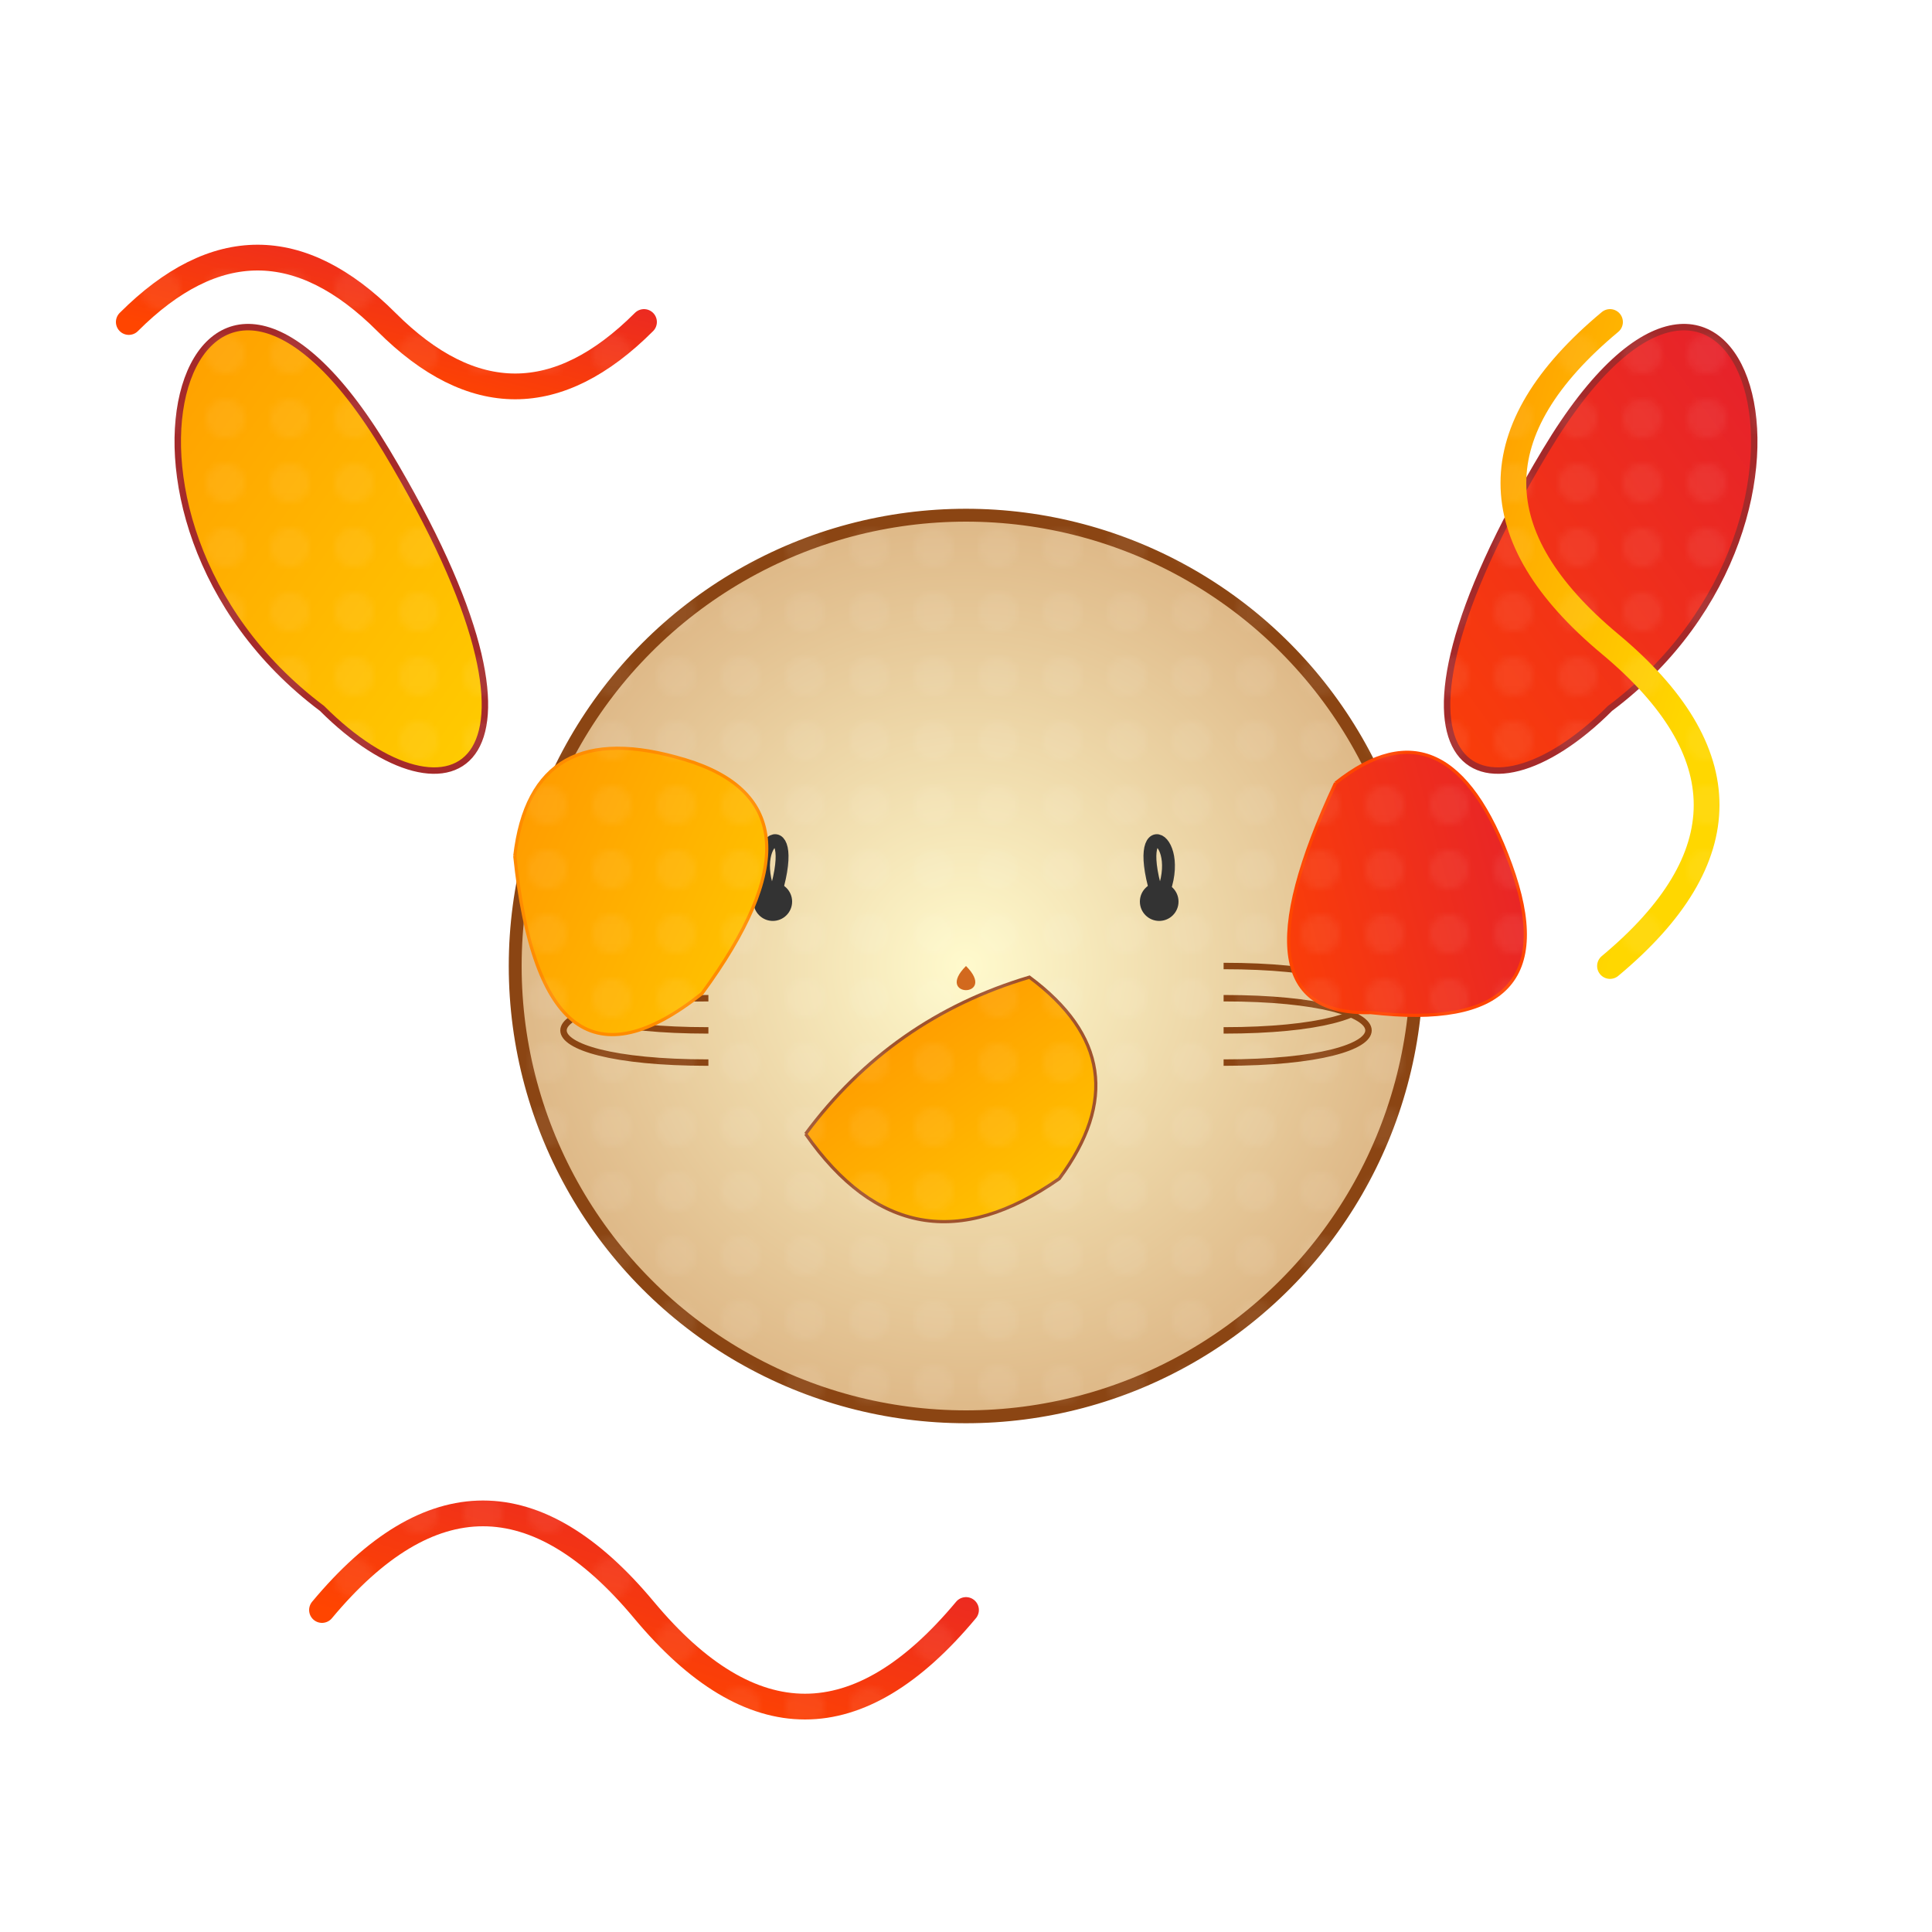 <svg viewBox="0 0 300 300" xmlns="http://www.w3.org/2000/svg">
  <defs>
    <linearGradient id="leafGradient1" x1="0" y1="0" x2="1" y2="1">
      <stop offset="0%" stop-color="#FF8C00"/>
      <stop offset="100%" stop-color="#FFD700"/>
    </linearGradient>
    <linearGradient id="leafGradient2" x1="1" y1="0" x2="0" y2="1">
      <stop offset="0%" stop-color="#DC143C"/>
      <stop offset="100%" stop-color="#FF4500"/>
    </linearGradient>
    <radialGradient id="faceGrad" cx="50%" cy="50%" r="50%">
      <stop offset="0%" stop-color="#fffacd"/>
      <stop offset="100%" stop-color="#deb887"/>
    </radialGradient>
    <pattern id="leafPattern" patternUnits="userSpaceOnUse" width="10" height="10">
      <circle cx="5" cy="5" r="3" fill="rgba(255,255,255,0.3)" />
    </pattern>
  </defs>
  <!-- Cat face background shape made of swirling autumn leaves -->
  <g id="cat-face" transform="translate(150,150)">
    <!-- Left ear -->
    <path d="M -90 -80 C -120 -130, -140 -70, -100 -40 C -80 -20, -60 -30, -90 -80" fill="url(#leafGradient1)" stroke="brown" stroke-width="1"/>
    <!-- Right ear -->
    <path d="M 90 -80 C 120 -130, 140 -70, 100 -40 C 80 -20, 60 -30, 90 -80" fill="url(#leafGradient2)" stroke="brown" stroke-width="1"/>
    <!-- Face main circle -->
    <circle cx="0" cy="0" r="70" fill="url(#faceGrad)" stroke="#8B4513" stroke-width="2"/>
    <!-- Left eye -->
    <path d="M -30 -10 C -35 -20, -25 -25, -30 -10" fill="none" stroke="#333" stroke-width="2"/>
    <circle cx="-30" cy="-10" r="3" fill="#333"/>
    <!-- Right eye -->
    <path d="M 30 -10 C 35 -20, 25 -25, 30 -10" fill="none" stroke="#333" stroke-width="2"/>
    <circle cx="30" cy="-10" r="3" fill="#333"/>
    <!-- Nose -->
    <path d="M 0 0 C -5 5, 5 5, 0 0" fill="#D2691E"/>
    <!-- Whiskers left -->
    <path d="M -40 0 C -70 0, -70 10, -40 10" fill="none" stroke="#8B4513" stroke-width="1"/>
    <path d="M -40 5 C -70 5, -70 15, -40 15" fill="none" stroke="#8B4513" stroke-width="1"/>
    <!-- Whiskers right -->
    <path d="M 40 0 C 70 0, 70 10, 40 10" fill="none" stroke="#8B4513" stroke-width="1"/>
    <path d="M 40 5 C 70 5, 70 15, 40 15" fill="none" stroke="#8B4513" stroke-width="1"/>
    <!-- Swirling autumn leaves overlay on face -->
    <g transform="rotate(-20)">
      <path d="M -60 -40 Q -50 -60, -30 -45 Q -10 -30, -40 -10 Q -70 0, -60 -40" fill="url(#leafGradient1)" stroke="darkorange" stroke-width="0.5"/>
    </g>
    <g transform="rotate(25)">
      <path d="M 40 -50 Q 50 -70, 70 -50 Q 90 -30, 60 -20 Q 40 -10, 40 -50" fill="url(#leafGradient2)" stroke="orangered" stroke-width="0.5"/>
    </g>
    <g transform="rotate(10)">
      <path d="M -20 30 Q 0 50, 20 30 Q 30 10, 10 0 Q -10 10, -20 30" fill="url(#leafGradient1)" stroke="sienna" stroke-width="0.5"/>
    </g>
  </g>
  <!-- Additional swirling leaves around the cat face for effect -->
  <g id="leaf-swirls">
    <path d="M 50 250 Q 75 220, 100 250 T 150 250" fill="none" stroke="url(#leafGradient2)" stroke-width="4" stroke-linecap="round"/>
    <path d="M 250 50 Q 220 75, 250 100 T 250 150" fill="none" stroke="url(#leafGradient1)" stroke-width="4" stroke-linecap="round"/>
    <path d="M 20 50 Q 40 30, 60 50 T 100 50" fill="none" stroke="url(#leafGradient2)" stroke-width="4" stroke-linecap="round"/>
  </g>
  <!-- Decorative texture overlay using pattern -->
  <rect x="0" y="0" width="300" height="300" fill="url(#leafPattern)" opacity="0.2"/>
</svg>